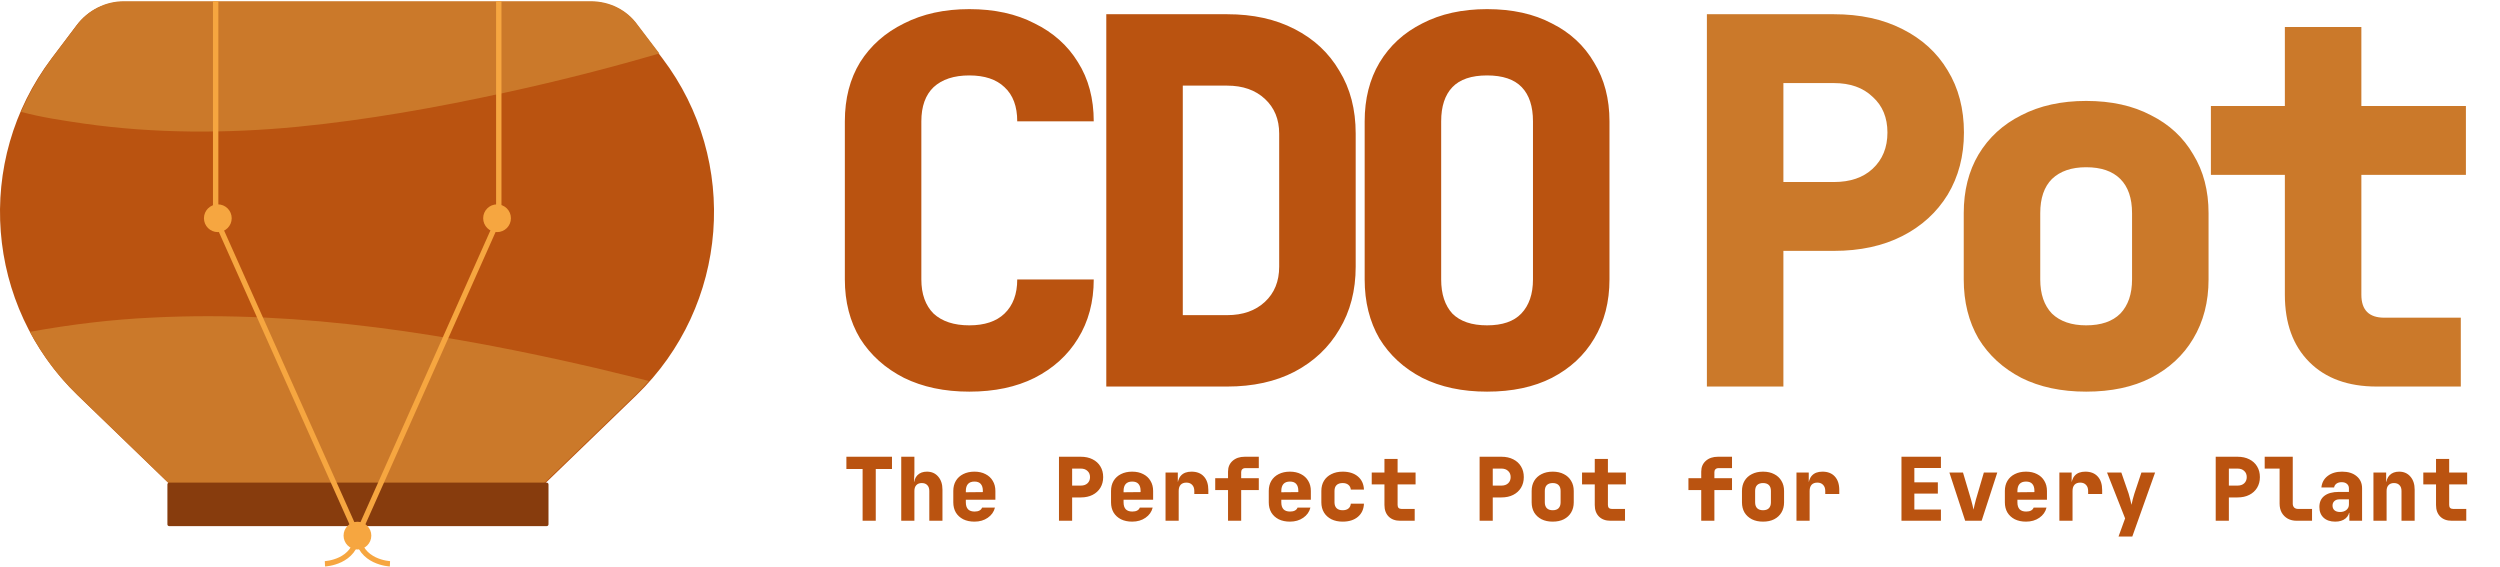 <?xml version="1.0" encoding="UTF-8"?> <svg xmlns="http://www.w3.org/2000/svg" width="1397" height="317" viewBox="0 0 1397 317" fill="none"><path d="M482.025 291V262.09H472.96V255.23H498.44V262.09H489.375V291H482.025ZM503.615 291V255.23H510.965V264.05L510.72 269.195H512.876L510.72 270.91C510.72 268.623 511.373 266.827 512.68 265.52C513.987 264.213 515.751 263.56 517.972 263.56C520.585 263.56 522.676 264.475 524.244 266.304C525.845 268.133 526.645 270.567 526.645 273.605V291H519.295V274.34C519.295 272.935 518.919 271.857 518.168 271.106C517.449 270.322 516.42 269.93 515.081 269.93C513.774 269.93 512.762 270.322 512.043 271.106C511.324 271.857 510.965 272.935 510.965 274.34V291H503.615ZM544.511 291.49C542.126 291.49 540.035 291.049 538.239 290.167C536.475 289.252 535.103 287.995 534.123 286.394C533.175 284.761 532.702 282.866 532.702 280.71V274.34C532.702 272.184 533.175 270.306 534.123 268.705C535.103 267.072 536.475 265.814 538.239 264.932C540.035 264.017 542.126 263.56 544.511 263.56C546.895 263.56 548.953 264.017 550.685 264.932C552.449 265.814 553.804 267.072 554.752 268.705C555.732 270.306 556.222 272.184 556.222 274.34V279.24H539.709V280.71C539.709 282.409 540.117 283.699 540.934 284.581C541.75 285.43 542.975 285.855 544.609 285.855C545.752 285.855 546.667 285.659 547.353 285.267C548.071 284.875 548.545 284.336 548.774 283.65H555.977C555.389 286.002 554.049 287.897 551.959 289.334C549.901 290.771 547.418 291.49 544.511 291.49ZM549.215 275.467V274.242C549.215 272.576 548.823 271.302 548.039 270.42C547.287 269.538 546.111 269.097 544.511 269.097C542.91 269.097 541.701 269.554 540.885 270.469C540.101 271.384 539.709 272.674 539.709 274.34V275.075L549.705 274.977L549.215 275.467ZM591.757 291V255.23H603.958C606.474 255.23 608.662 255.704 610.524 256.651C612.419 257.598 613.873 258.921 614.885 260.62C615.931 262.319 616.453 264.311 616.453 266.598C616.453 268.852 615.931 270.845 614.885 272.576C613.84 274.275 612.386 275.598 610.524 276.545C608.662 277.492 606.474 277.966 603.958 277.966H599.107V291H591.757ZM599.107 271.351H603.958C605.526 271.351 606.768 270.926 607.682 270.077C608.63 269.195 609.103 268.035 609.103 266.598C609.103 265.161 608.63 264.017 607.682 263.168C606.768 262.286 605.526 261.845 603.958 261.845H599.107V271.351ZM632.653 291.49C630.269 291.49 628.178 291.049 626.381 290.167C624.617 289.252 623.245 287.995 622.265 286.394C621.318 284.761 620.844 282.866 620.844 280.71V274.34C620.844 272.184 621.318 270.306 622.265 268.705C623.245 267.072 624.617 265.814 626.381 264.932C628.178 264.017 630.269 263.56 632.653 263.56C635.038 263.56 637.096 264.017 638.827 264.932C640.591 265.814 641.947 267.072 642.894 268.705C643.874 270.306 644.364 272.184 644.364 274.34V279.24H627.851V280.71C627.851 282.409 628.26 283.699 629.076 284.581C629.893 285.43 631.118 285.855 632.751 285.855C633.895 285.855 634.809 285.659 635.495 285.267C636.214 284.875 636.688 284.336 636.916 283.65H644.119C643.531 286.002 642.192 287.897 640.101 289.334C638.043 290.771 635.561 291.49 632.653 291.49ZM637.357 275.467V274.242C637.357 272.576 636.965 271.302 636.181 270.42C635.43 269.538 634.254 269.097 632.653 269.097C631.053 269.097 629.844 269.554 629.027 270.469C628.243 271.384 627.851 272.674 627.851 274.34V275.075L637.847 274.977L637.357 275.467ZM651.303 291V264.05H658.163V269.195H660.025L657.918 272.331C657.918 269.424 658.588 267.235 659.927 265.765C661.266 264.295 663.226 263.56 665.807 263.56C668.78 263.56 671.083 264.458 672.716 266.255C674.382 268.052 675.215 270.583 675.215 273.85V276.055H667.375V274.34C667.375 272.87 666.967 271.727 666.15 270.91C665.366 270.093 664.304 269.685 662.965 269.685C661.56 269.685 660.482 270.093 659.731 270.91C659.012 271.727 658.653 272.87 658.653 274.34V291H651.303ZM686.221 291V273.85H679.067V267.235H686.221V263.56C686.221 261.045 687.07 259.036 688.769 257.533C690.5 255.998 692.754 255.23 695.531 255.23H703.42V261.6H695.776C695.123 261.6 694.584 261.812 694.159 262.237C693.767 262.629 693.571 263.152 693.571 263.805V267.235H703.42V273.85H693.571V291H686.221ZM720.796 291.49C718.411 291.49 716.321 291.049 714.524 290.167C712.76 289.252 711.388 287.995 710.408 286.394C709.461 284.761 708.987 282.866 708.987 280.71V274.34C708.987 272.184 709.461 270.306 710.408 268.705C711.388 267.072 712.76 265.814 714.524 264.932C716.321 264.017 718.411 263.56 720.796 263.56C723.181 263.56 725.239 264.017 726.97 264.932C728.734 265.814 730.09 267.072 731.037 268.705C732.017 270.306 732.507 272.184 732.507 274.34V279.24H715.994V280.71C715.994 282.409 716.402 283.699 717.219 284.581C718.036 285.43 719.261 285.855 720.894 285.855C722.037 285.855 722.952 285.659 723.638 285.267C724.357 284.875 724.83 284.336 725.059 283.65H732.262C731.674 286.002 730.335 287.897 728.244 289.334C726.186 290.771 723.703 291.49 720.796 291.49ZM725.5 275.467V274.242C725.5 272.576 725.108 271.302 724.324 270.42C723.573 269.538 722.397 269.097 720.796 269.097C719.195 269.097 717.987 269.554 717.17 270.469C716.386 271.384 715.994 272.674 715.994 274.34V275.075L725.99 274.977L725.5 275.467ZM750.275 291.49C747.89 291.49 745.799 291.049 744.003 290.167C742.206 289.252 740.818 287.995 739.838 286.394C738.858 284.761 738.368 282.866 738.368 280.71V274.34C738.368 272.151 738.858 270.257 739.838 268.656C740.818 267.055 742.206 265.814 744.003 264.932C745.799 264.017 747.89 263.56 750.275 263.56C753.835 263.56 756.677 264.458 758.801 266.255C760.924 268.052 762.051 270.502 762.182 273.605H754.832C754.734 272.462 754.276 271.563 753.46 270.91C752.676 270.257 751.614 269.93 750.275 269.93C748.805 269.93 747.678 270.306 746.894 271.057C746.11 271.808 745.718 272.903 745.718 274.34V280.71C745.718 282.115 746.11 283.209 746.894 283.993C747.678 284.744 748.805 285.12 750.275 285.12C751.614 285.12 752.676 284.81 753.46 284.189C754.276 283.536 754.734 282.621 754.832 281.445H762.182C762.051 284.548 760.924 286.998 758.801 288.795C756.677 290.592 753.835 291.49 750.275 291.49ZM782.449 291C779.705 291 777.549 290.216 775.981 288.648C774.413 287.08 773.629 284.924 773.629 282.18V270.665H766.524V264.05H773.629V256.455H780.979V264.05H791.024V270.665H780.979V282.18C780.979 283.65 781.714 284.385 783.184 284.385H790.534V291H782.449ZM826.804 291V255.23H839.005C841.521 255.23 843.709 255.704 845.571 256.651C847.466 257.598 848.92 258.921 849.932 260.62C850.978 262.319 851.5 264.311 851.5 266.598C851.5 268.852 850.978 270.845 849.932 272.576C848.887 274.275 847.433 275.598 845.571 276.545C843.709 277.492 841.521 277.966 839.005 277.966H834.154V291H826.804ZM834.154 271.351H839.005C840.573 271.351 841.815 270.926 842.729 270.077C843.677 269.195 844.15 268.035 844.15 266.598C844.15 265.161 843.677 264.017 842.729 263.168C841.815 262.286 840.573 261.845 839.005 261.845H834.154V271.351ZM867.651 291.49C865.267 291.49 863.192 291.049 861.428 290.167C859.664 289.252 858.292 287.995 857.312 286.394C856.365 284.761 855.891 282.866 855.891 280.71V274.34C855.891 272.184 856.365 270.306 857.312 268.705C858.292 267.072 859.664 265.814 861.428 264.932C863.192 264.017 865.267 263.56 867.651 263.56C870.069 263.56 872.143 264.017 873.874 264.932C875.638 265.814 876.994 267.072 877.941 268.705C878.921 270.306 879.411 272.184 879.411 274.34V280.71C879.411 282.866 878.921 284.761 877.941 286.394C876.994 287.995 875.638 289.252 873.874 290.167C872.143 291.049 870.069 291.49 867.651 291.49ZM867.651 285.12C869.089 285.12 870.183 284.744 870.934 283.993C871.686 283.209 872.061 282.115 872.061 280.71V274.34C872.061 272.903 871.686 271.808 870.934 271.057C870.183 270.306 869.089 269.93 867.651 269.93C866.247 269.93 865.152 270.306 864.368 271.057C863.617 271.808 863.241 272.903 863.241 274.34V280.71C863.241 282.115 863.617 283.209 864.368 283.993C865.152 284.744 866.247 285.12 867.651 285.12ZM899.972 291C897.228 291 895.072 290.216 893.504 288.648C891.936 287.08 891.152 284.924 891.152 282.18V270.665H884.047V264.05H891.152V256.455H898.502V264.05H908.547V270.665H898.502V282.18C898.502 283.65 899.237 284.385 900.707 284.385H908.057V291H899.972ZM950.649 291V273.85H943.495V267.235H950.649V263.56C950.649 261.045 951.498 259.036 953.197 257.533C954.928 255.998 957.182 255.23 959.959 255.23H967.848V261.6H960.204C959.55 261.6 959.011 261.812 958.587 262.237C958.195 262.629 957.999 263.152 957.999 263.805V267.235H967.848V273.85H957.999V291H950.649ZM985.175 291.49C982.79 291.49 980.716 291.049 978.952 290.167C977.188 289.252 975.816 287.995 974.836 286.394C973.888 284.761 973.415 282.866 973.415 280.71V274.34C973.415 272.184 973.888 270.306 974.836 268.705C975.816 267.072 977.188 265.814 978.952 264.932C980.716 264.017 982.79 263.56 985.175 263.56C987.592 263.56 989.666 264.017 991.398 264.932C993.162 265.814 994.517 267.072 995.465 268.705C996.445 270.306 996.935 272.184 996.935 274.34V280.71C996.935 282.866 996.445 284.761 995.465 286.394C994.517 287.995 993.162 289.252 991.398 290.167C989.666 291.049 987.592 291.49 985.175 291.49ZM985.175 285.12C986.612 285.12 987.706 284.744 988.458 283.993C989.209 283.209 989.585 282.115 989.585 280.71V274.34C989.585 272.903 989.209 271.808 988.458 271.057C987.706 270.306 986.612 269.93 985.175 269.93C983.77 269.93 982.676 270.306 981.892 271.057C981.14 271.808 980.765 272.903 980.765 274.34V280.71C980.765 282.115 981.14 283.209 981.892 283.993C982.676 284.744 983.77 285.12 985.175 285.12ZM1003.87 291V264.05H1010.73V269.195H1012.6L1010.49 272.331C1010.49 269.424 1011.16 267.235 1012.5 265.765C1013.84 264.295 1015.8 263.56 1018.38 263.56C1021.35 263.56 1023.65 264.458 1025.29 266.255C1026.95 268.052 1027.79 270.583 1027.79 273.85V276.055H1019.95V274.34C1019.95 272.87 1019.54 271.727 1018.72 270.91C1017.94 270.093 1016.87 269.685 1015.54 269.685C1014.13 269.685 1013.05 270.093 1012.3 270.91C1011.58 271.727 1011.22 272.87 1011.22 274.34V291H1003.87ZM1062.54 291V255.23H1084.59V261.502H1069.74V269.538H1082.87V275.81H1069.74V284.728H1084.59V291H1062.54ZM1098.14 291L1089.32 264.05H1096.92L1101.42 279.191C1101.69 280.106 1101.95 281.102 1102.21 282.18C1102.47 283.258 1102.67 284.124 1102.8 284.777C1102.96 284.124 1103.16 283.258 1103.38 282.18C1103.65 281.102 1103.89 280.122 1104.12 279.24L1108.58 264.05H1116.08L1107.35 291H1098.14ZM1132.13 291.49C1129.74 291.49 1127.65 291.049 1125.86 290.167C1124.09 289.252 1122.72 287.995 1121.74 286.394C1120.79 284.761 1120.32 282.866 1120.32 280.71V274.34C1120.32 272.184 1120.79 270.306 1121.74 268.705C1122.72 267.072 1124.09 265.814 1125.86 264.932C1127.65 264.017 1129.74 263.56 1132.13 263.56C1134.51 263.56 1136.57 264.017 1138.3 264.932C1140.07 265.814 1141.42 267.072 1142.37 268.705C1143.35 270.306 1143.84 272.184 1143.84 274.34V279.24H1127.33V280.71C1127.33 282.409 1127.73 283.699 1128.55 284.581C1129.37 285.43 1130.59 285.855 1132.23 285.855C1133.37 285.855 1134.28 285.659 1134.97 285.267C1135.69 284.875 1136.16 284.336 1136.39 283.65H1143.59C1143.01 286.002 1141.67 287.897 1139.58 289.334C1137.52 290.771 1135.04 291.49 1132.13 291.49ZM1136.83 275.467V274.242C1136.83 272.576 1136.44 271.302 1135.66 270.42C1134.9 269.538 1133.73 269.097 1132.13 269.097C1130.53 269.097 1129.32 269.554 1128.5 270.469C1127.72 271.384 1127.33 272.674 1127.33 274.34V275.075L1137.32 274.977L1136.83 275.467ZM1150.78 291V264.05H1157.64V269.195H1159.5L1157.39 272.331C1157.39 269.424 1158.06 267.235 1159.4 265.765C1160.74 264.295 1162.7 263.56 1165.28 263.56C1168.25 263.56 1170.56 264.458 1172.19 266.255C1173.86 268.052 1174.69 270.583 1174.69 273.85V276.055H1166.85V274.34C1166.85 272.87 1166.44 271.727 1165.62 270.91C1164.84 270.093 1163.78 269.685 1162.44 269.685C1161.04 269.685 1159.96 270.093 1159.21 270.91C1158.49 271.727 1158.13 272.87 1158.13 274.34V291H1150.78ZM1183.83 299.82L1187.51 289.677L1177.41 264.05H1185.4L1189.47 275.81C1189.76 276.692 1190.06 277.77 1190.35 279.044C1190.68 280.285 1190.92 281.298 1191.09 282.082C1191.25 281.298 1191.48 280.285 1191.77 279.044C1192.1 277.77 1192.41 276.692 1192.7 275.81L1196.62 264.05H1204.27L1191.53 299.82H1183.83ZM1238.14 291V255.23H1250.34C1252.85 255.23 1255.04 255.704 1256.9 256.651C1258.8 257.598 1260.25 258.921 1261.26 260.62C1262.31 262.319 1262.83 264.311 1262.83 266.598C1262.83 268.852 1262.31 270.845 1261.26 272.576C1260.22 274.275 1258.77 275.598 1256.9 276.545C1255.04 277.492 1252.85 277.966 1250.34 277.966H1245.49V291H1238.14ZM1245.49 271.351H1250.34C1251.91 271.351 1253.15 270.926 1254.06 270.077C1255.01 269.195 1255.48 268.035 1255.48 266.598C1255.48 265.161 1255.01 264.017 1254.06 263.168C1253.15 262.286 1251.91 261.845 1250.34 261.845H1245.49V271.351ZM1283.39 291C1281.5 291 1279.83 290.608 1278.4 289.824C1276.96 289.007 1275.83 287.88 1275.01 286.443C1274.23 285.006 1273.84 283.34 1273.84 281.445V261.845H1265.51V255.23H1281.19V281.445C1281.19 282.327 1281.45 283.046 1281.97 283.601C1282.53 284.124 1283.25 284.385 1284.13 284.385H1291.97V291H1283.39ZM1304.89 291.49C1302.17 291.49 1300.02 290.755 1298.42 289.285C1296.85 287.815 1296.07 285.822 1296.07 283.307C1296.07 280.596 1297 278.521 1298.86 277.084C1300.75 275.614 1303.46 274.879 1306.99 274.879H1312.58V272.87C1312.58 271.825 1312.2 270.992 1311.45 270.371C1310.73 269.75 1309.75 269.44 1308.51 269.44C1307.37 269.44 1306.42 269.701 1305.67 270.224C1304.92 270.747 1304.46 271.465 1304.3 272.38H1297.19C1297.49 269.669 1298.66 267.529 1300.72 265.961C1302.81 264.36 1305.49 263.56 1308.76 263.56C1312.19 263.56 1314.9 264.409 1316.89 266.108C1318.92 267.774 1319.93 270.028 1319.93 272.87V291H1312.82V286.59H1311.65L1312.87 284.875C1312.87 286.9 1312.14 288.517 1310.67 289.726C1309.23 290.902 1307.3 291.49 1304.89 291.49ZM1307.63 286.1C1309.07 286.1 1310.24 285.724 1311.16 284.973C1312.1 284.189 1312.58 283.176 1312.58 281.935V279.044H1307.14C1306.03 279.044 1305.13 279.371 1304.44 280.024C1303.76 280.645 1303.42 281.478 1303.42 282.523C1303.42 283.634 1303.79 284.516 1304.54 285.169C1305.29 285.79 1306.32 286.1 1307.63 286.1ZM1326.28 291V264.05H1333.38V269.195H1335.54L1333.38 270.91C1333.38 268.623 1334.04 266.827 1335.34 265.52C1336.65 264.213 1338.41 263.56 1340.64 263.56C1343.25 263.56 1345.34 264.475 1346.91 266.304C1348.51 268.133 1349.31 270.567 1349.31 273.605V291H1341.96V274.34C1341.96 272.935 1341.58 271.857 1340.83 271.106C1340.11 270.322 1339.08 269.93 1337.74 269.93C1336.44 269.93 1335.43 270.322 1334.71 271.106C1333.99 271.857 1333.63 272.935 1333.63 274.34V291H1326.28ZM1370.07 291C1367.32 291 1365.17 290.216 1363.6 288.648C1362.03 287.08 1361.25 284.924 1361.25 282.18V270.665H1354.14V264.05H1361.25V256.455H1368.6V264.05H1378.64V270.665H1368.6V282.18C1368.6 283.65 1369.33 284.385 1370.8 284.385H1378.15V291H1370.07Z" fill="#BA5310"></path><path d="M953.81 216V7.95H1024.78C1039.41 7.95 1052.14 10.705 1062.97 16.215C1073.99 21.725 1082.44 29.42 1088.33 39.3C1094.41 49.18 1097.45 60.77 1097.45 74.07C1097.45 87.18 1094.41 98.77 1088.33 108.84C1082.25 118.72 1073.8 126.415 1062.97 131.925C1052.14 137.435 1039.41 140.19 1024.78 140.19H996.56V216H953.81ZM996.56 101.715H1024.78C1033.9 101.715 1041.12 99.245 1046.44 94.305C1051.95 89.175 1054.7 82.43 1054.7 74.07C1054.7 65.71 1051.95 59.06 1046.44 54.12C1041.12 48.99 1033.9 46.425 1024.78 46.425H996.56V101.715ZM1165.74 218.85C1151.87 218.85 1139.8 216.285 1129.54 211.155C1119.28 205.835 1111.3 198.52 1105.6 189.21C1100.09 179.71 1097.34 168.69 1097.34 156.15V119.1C1097.34 106.56 1100.09 95.635 1105.6 86.325C1111.3 76.825 1119.28 69.51 1129.54 64.38C1139.8 59.06 1151.87 56.4 1165.74 56.4C1179.8 56.4 1191.86 59.06 1201.93 64.38C1212.19 69.51 1220.08 76.825 1225.59 86.325C1231.29 95.635 1234.14 106.56 1234.14 119.1V156.15C1234.14 168.69 1231.29 179.71 1225.59 189.21C1220.08 198.52 1212.19 205.835 1201.93 211.155C1191.86 216.285 1179.8 218.85 1165.74 218.85ZM1165.74 181.8C1174.1 181.8 1180.46 179.615 1184.83 175.245C1189.2 170.685 1191.39 164.32 1191.39 156.15V119.1C1191.39 110.74 1189.2 104.375 1184.83 100.005C1180.46 95.635 1174.1 93.45 1165.74 93.45C1157.57 93.45 1151.2 95.635 1146.64 100.005C1142.27 104.375 1140.09 110.74 1140.09 119.1V156.15C1140.09 164.32 1142.27 170.685 1146.64 175.245C1151.2 179.615 1157.57 181.8 1165.74 181.8ZM1328.08 216C1312.12 216 1299.58 211.44 1290.46 202.32C1281.34 193.2 1276.78 180.66 1276.78 164.7V97.725H1235.45V59.25H1276.78V15.075H1319.53V59.25H1377.95V97.725H1319.53V164.7C1319.53 173.25 1323.8 177.525 1332.35 177.525H1375.1V216H1328.08Z" fill="#CB792A"></path><path d="M541.64 218.85C527.77 218.85 515.61 216.285 505.16 211.155C494.71 205.835 486.54 198.52 480.65 189.21C474.95 179.71 472.1 168.69 472.1 156.15V67.8C472.1 55.07 474.95 44.05 480.65 34.74C486.54 25.43 494.71 18.21 505.16 13.08C515.61 7.76 527.77 5.1 541.64 5.1C555.7 5.1 567.86 7.76 578.12 13.08C588.57 18.21 596.645 25.43 602.345 34.74C608.235 44.05 611.18 55.07 611.18 67.8H568.43C568.43 59.44 566.055 53.075 561.305 48.705C556.745 44.335 550.19 42.15 541.64 42.15C533.09 42.15 526.44 44.335 521.69 48.705C517.13 53.075 514.85 59.44 514.85 67.8V156.15C514.85 164.32 517.13 170.685 521.69 175.245C526.44 179.615 533.09 181.8 541.64 181.8C550.19 181.8 556.745 179.615 561.305 175.245C566.055 170.685 568.43 164.32 568.43 156.15H611.18C611.18 168.69 608.235 179.71 602.345 189.21C596.645 198.52 588.57 205.835 578.12 211.155C567.86 216.285 555.7 218.85 541.64 218.85ZM618.194 216V7.95H685.739C700.179 7.95 712.719 10.705 723.359 16.215C734.189 21.725 742.549 29.515 748.439 39.585C754.519 49.465 757.559 61.15 757.559 74.64V149.025C757.559 162.325 754.519 174.01 748.439 184.08C742.549 194.15 734.189 202.035 723.359 207.735C712.719 213.245 700.179 216 685.739 216H618.194ZM660.944 176.1H685.739C694.479 176.1 701.509 173.63 706.829 168.69C712.149 163.75 714.809 157.195 714.809 149.025V74.64C714.809 66.66 712.149 60.2 706.829 55.26C701.509 50.32 694.479 47.85 685.739 47.85H660.944V176.1ZM830.977 218.85C817.107 218.85 805.042 216.285 794.782 211.155C784.522 205.835 776.542 198.52 770.842 189.21C765.332 179.71 762.577 168.69 762.577 156.15V67.8C762.577 55.26 765.332 44.335 770.842 35.025C776.542 25.525 784.522 18.21 794.782 13.08C805.042 7.76 817.107 5.1 830.977 5.1C845.037 5.1 857.102 7.76 867.172 13.08C877.432 18.21 885.317 25.525 890.827 35.025C896.527 44.335 899.377 55.26 899.377 67.8V156.15C899.377 168.69 896.527 179.71 890.827 189.21C885.317 198.52 877.432 205.835 867.172 211.155C857.102 216.285 845.037 218.85 830.977 218.85ZM830.977 181.8C839.527 181.8 845.892 179.615 850.072 175.245C854.442 170.685 856.627 164.32 856.627 156.15V67.8C856.627 59.44 854.537 53.075 850.357 48.705C846.177 44.335 839.717 42.15 830.977 42.15C822.237 42.15 815.777 44.335 811.597 48.705C807.417 53.075 805.327 59.44 805.327 67.8V156.15C805.327 164.32 807.417 170.685 811.597 175.245C815.967 179.615 822.427 181.8 830.977 181.8Z" fill="#BA5310"></path><path d="M69.1 1.041H330.247C340.666 1.041 350.389 5.903 356.293 14.238L370.184 32.643C413.592 89.943 407.342 170.857 355.598 220.864L304.202 270.523H94.798L43.402 220.864C-8.342 170.857 -14.592 89.943 28.817 32.643L42.707 14.238C48.958 5.903 58.682 1.041 69.1 1.041Z" fill="#BA5310"></path><path d="M282.324 51.743C244.124 60.077 205.23 67.023 166.335 70.843C126.746 74.663 86.463 74.663 47.221 69.106C35.414 67.37 23.26 65.634 11.8 62.508C16.314 52.09 22.218 41.672 29.163 32.296L43.054 13.89C49.305 5.556 59.029 0.694 69.099 0.694H330.247C340.665 0.694 350.389 5.556 356.292 13.89L368.447 29.865C339.971 38.199 311.147 45.492 282.324 51.743Z" fill="#CB792A"></path><path d="M85.421 177.455C168.766 173.288 251.764 186.831 332.678 205.584C342.749 208.015 352.82 210.445 362.543 212.876C360.113 215.655 357.682 218.085 355.251 220.516L303.855 270.176H94.451L43.054 220.516C32.289 210.098 23.607 198.291 16.662 185.442C39.582 181.275 62.502 178.497 85.421 177.455Z" fill="#CB792A"></path><path d="M94.546 269.696H305.5C306.052 269.696 306.5 270.143 306.5 270.696V293.005C306.5 293.557 306.052 294.005 305.5 294.005H94.546C93.993 294.005 93.546 293.557 93.546 293.005V270.696C93.546 270.143 93.993 269.696 94.546 269.696Z" fill="#873C0D"></path><path d="M199.736 307.056C204.018 307.056 207.489 303.585 207.489 299.303C207.489 295.021 204.018 291.549 199.736 291.549C195.454 291.549 191.983 295.021 191.983 299.303C191.983 303.585 195.454 307.056 199.736 307.056Z" fill="#F6A640"></path><path d="M121.72 129.703C126.002 129.703 129.473 126.231 129.473 121.95C129.473 117.668 126.002 114.196 121.72 114.196C117.438 114.196 113.967 117.668 113.967 121.95C113.967 126.231 117.438 129.703 121.72 129.703Z" fill="#F6A640"></path><path d="M120.509 121.95L199.736 299.303" stroke="#F6A640" stroke-width="3" stroke-miterlimit="10"></path><path d="M277.752 129.703C282.034 129.703 285.505 126.231 285.505 121.95C285.505 117.668 282.034 114.196 277.752 114.196C273.47 114.196 269.999 117.668 269.999 121.95C269.999 126.231 273.47 129.703 277.752 129.703Z" fill="#F6A640"></path><path d="M199.736 299.303L278.721 121.95" stroke="#F6A640" stroke-width="3" stroke-miterlimit="10"></path><path d="M278.721 123.403V0.729" stroke="#F6A640" stroke-width="3" stroke-miterlimit="10"></path><path d="M120.509 123.403V0.712" stroke="#F6A640" stroke-width="3" stroke-miterlimit="10"></path><path d="M181.565 315.051C181.565 315.051 198.525 314.324 199.736 298.818" stroke="#F6A640" stroke-width="3" stroke-miterlimit="10"></path><path d="M217.908 315.051C217.908 315.051 200.948 314.324 199.736 298.818" stroke="#F6A640" stroke-width="3" stroke-miterlimit="10"></path></svg> 